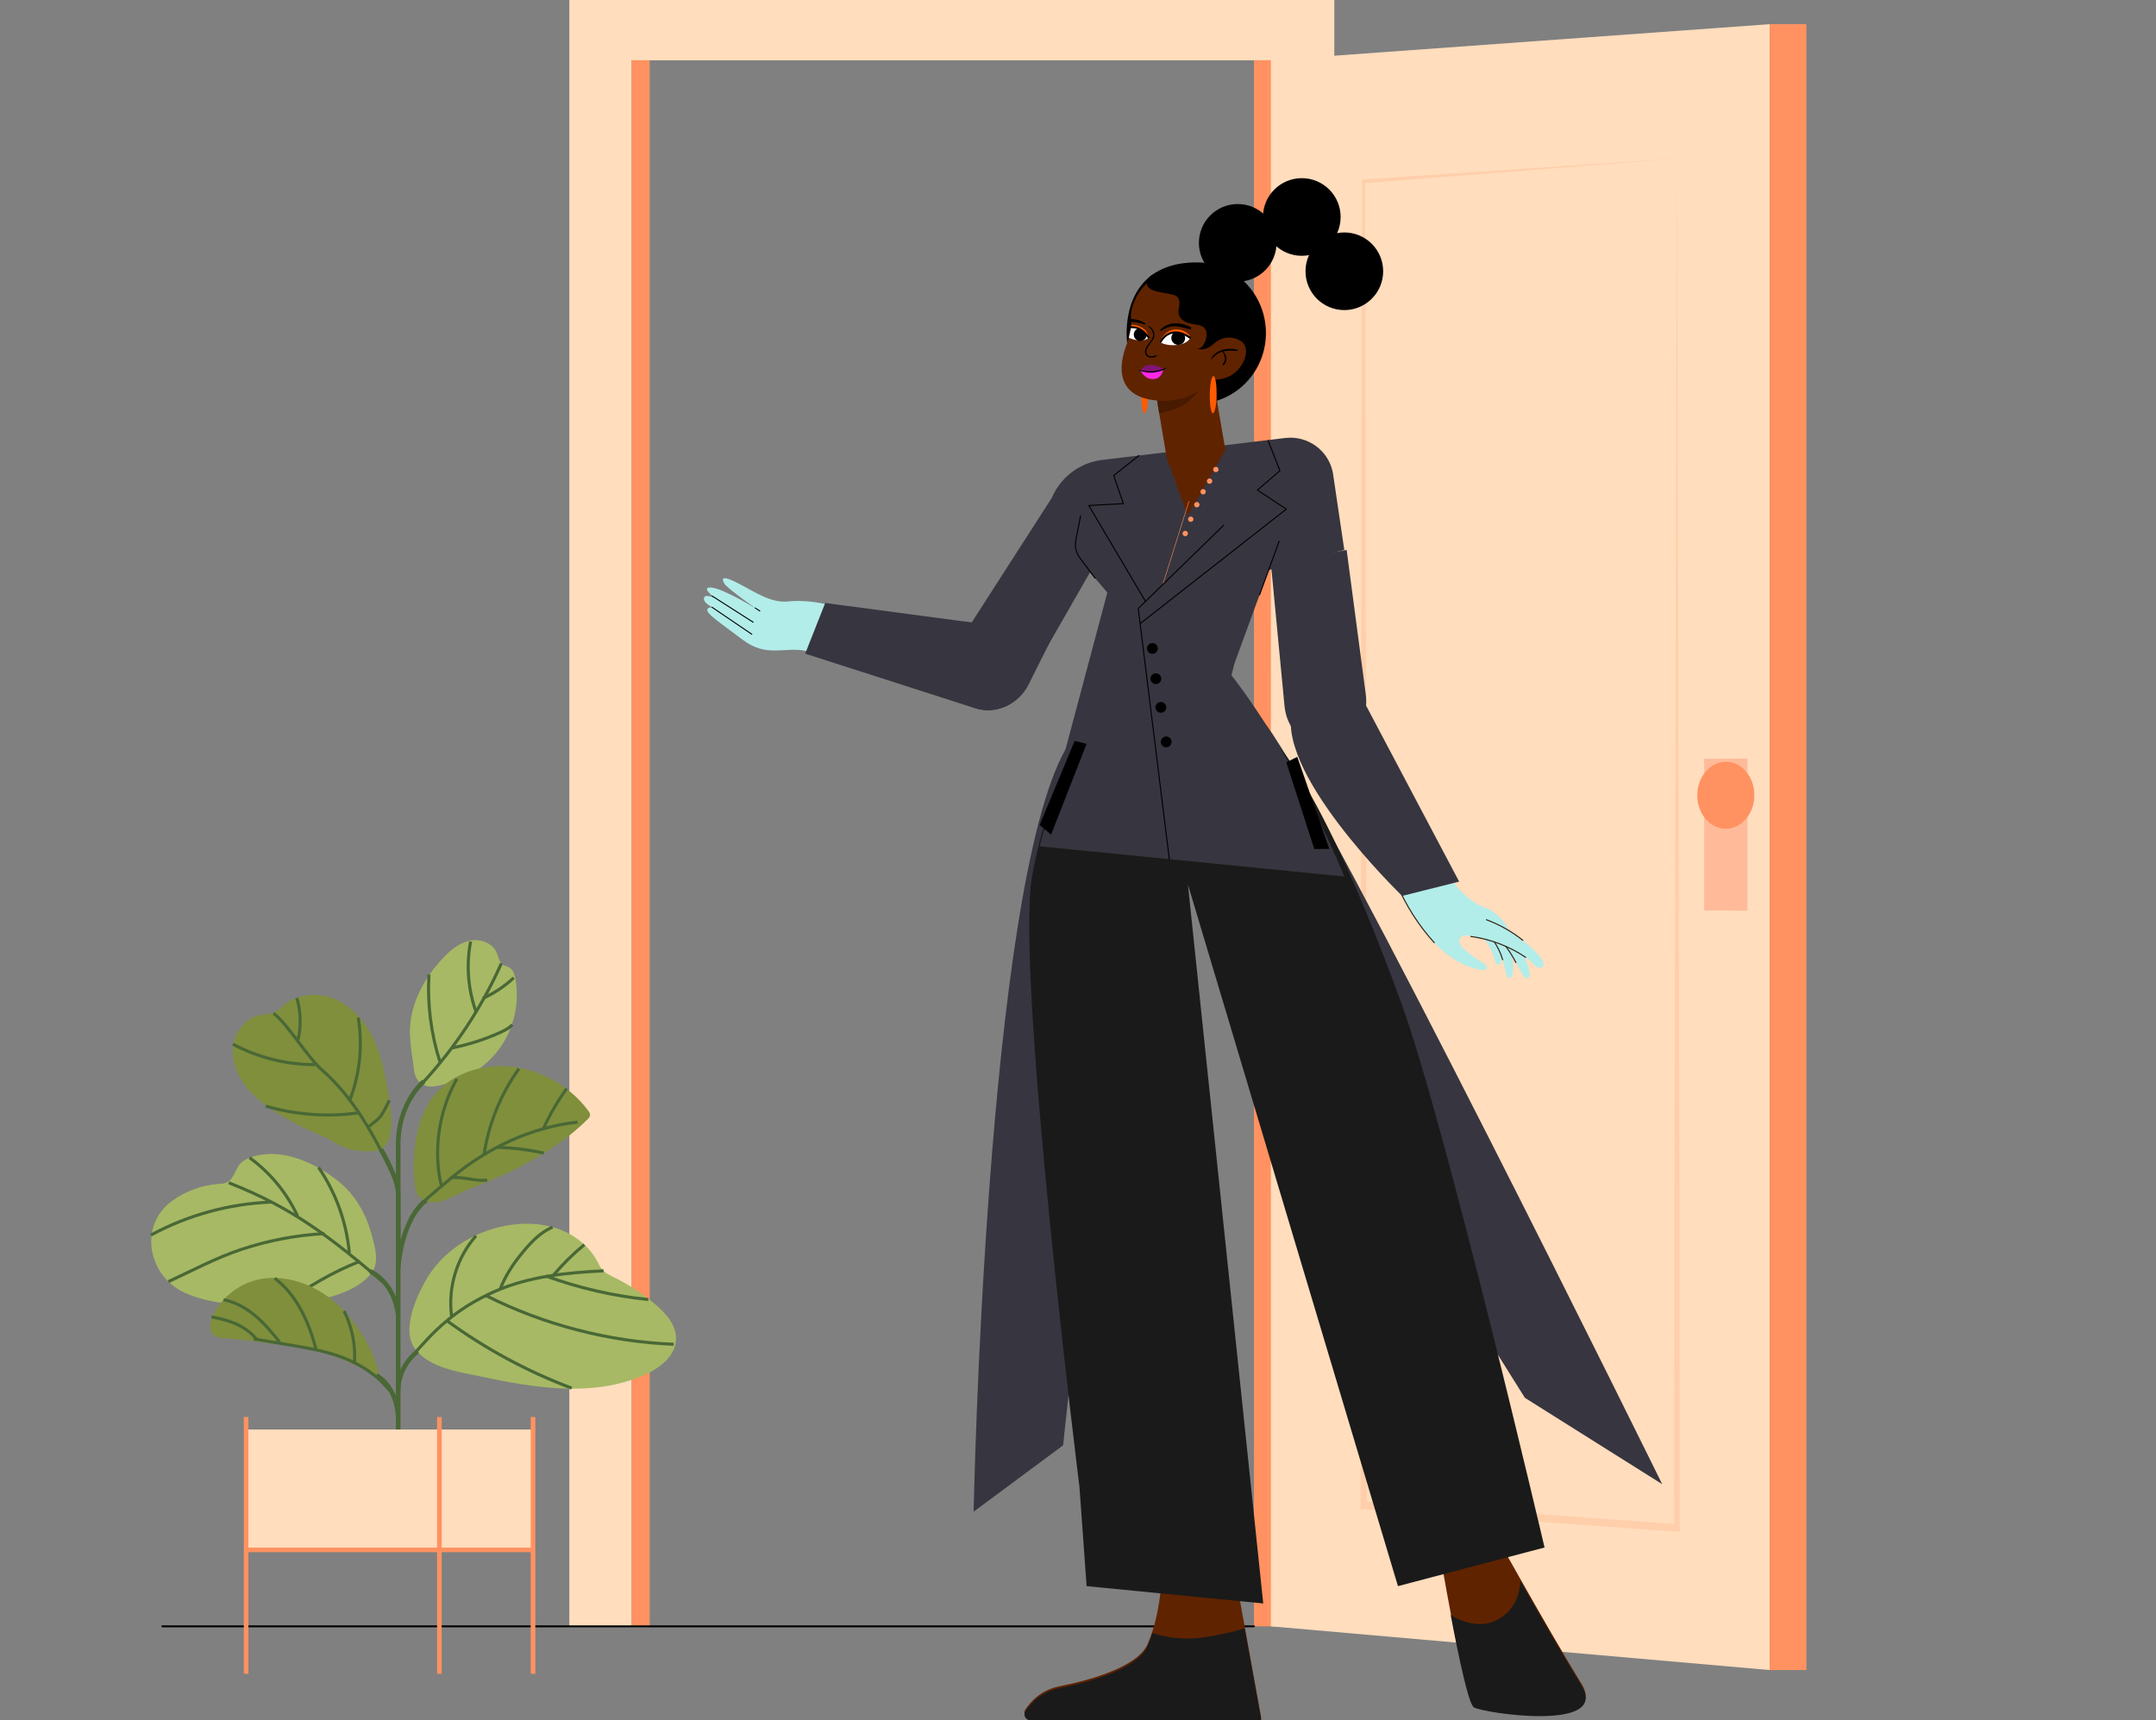 <svg width="208" height="166" viewBox="0 0 208 166" fill="none" xmlns="http://www.w3.org/2000/svg">
<rect x="0" y="0" width="208" height="166" fill="#808080" stroke="none"/>
<g clip-path="url(#clip0_454_6812)">
<path d="M128.726 -0.202V156.946H122.708V5.818H60.946V156.946H54.926V-0.202H128.726Z" fill="#FFDDBD"/>
<path d="M62.68 5.818H60.947V156.946H62.68V5.818Z" fill="#FF9260"/>
<path d="M122.707 5.818H120.975V156.946H122.707V5.818Z" fill="#FF9260"/>
<path d="M170.735 2.333L122.609 5.818V156.944L170.735 161.164V2.333Z" fill="#FFDDBD"/>
<g opacity="0.2">
<path d="M161.782 15.301L131.556 17.683L131.696 17.493C131.775 47.478 131.84 115.293 131.848 145.279L131.558 144.88L161.784 147.094L161.519 147.432L161.544 116.335C161.582 96.535 161.726 35.779 161.784 15.301H161.782ZM161.782 16.048C161.851 51.437 162.068 112.476 162.047 147.47V147.827L161.782 147.808L131.556 145.634L131.265 145.613V145.235C131.274 115.27 131.339 47.478 131.416 17.51V17.33L131.554 17.32L161.78 15.299V16.046L161.782 16.048Z" fill="#FF9260"/>
</g>
<path d="M164.41 87.857L168.582 87.888V73.197L164.41 73.235V87.857Z" fill="#FFBB99"/>
<path d="M169.251 76.731C169.251 78.52 168.019 79.972 166.498 79.974C164.978 79.974 163.744 78.535 163.744 76.756C163.744 74.977 164.976 73.525 166.498 73.513C168.017 73.502 169.251 74.943 169.251 76.731Z" fill="#FF9260"/>
<path d="M174.271 2.333H170.735V161.164H174.271V2.333Z" fill="#FF9260"/>
<path d="M15.658 156.946H120.979" stroke="black" stroke-width="0.18" stroke-linecap="round" stroke-linejoin="round"/>
<path d="M84.42 64.977C84.42 64.977 80.78 63.494 77.783 62.822C75.766 62.37 73.993 63.492 71.709 61.779C69.426 60.065 68.103 59.196 68.242 58.816C68.38 58.436 68.986 58.724 68.986 58.724C68.986 58.724 67.677 58.198 67.948 57.633C68.063 57.396 68.526 57.568 68.892 57.641C68.892 57.641 67.484 56.569 68.685 56.709C69.886 56.849 72.999 58.772 72.999 58.772C72.999 58.772 70.128 56.762 69.882 56.321C69.637 55.88 69.52 55.411 71.237 56.302C72.953 57.192 74.396 58.223 76.092 58.038C77.788 57.854 80.874 58.236 83.806 59.75C83.818 59.829 84.422 64.977 84.422 64.977H84.42Z" fill="#B2EDEA"/>
<path d="M72.529 61.205L68.691 58.601" stroke="black" stroke-width="0.096" stroke-linecap="round" stroke-linejoin="round"/>
<path d="M72.658 60.042L68.699 57.516" stroke="black" stroke-width="0.096" stroke-linecap="round" stroke-linejoin="round"/>
<path d="M73.302 58.96L72.859 58.674" stroke="black" stroke-width="0.096" stroke-linecap="round" stroke-linejoin="round"/>
<path d="M111.186 71.5C111.186 71.5 114.112 83.279 117.563 87.89L121.176 93.476L147.111 134.891L160.361 143.227C160.361 143.227 128.222 77.977 122.133 69.932C116.047 61.888 111.186 71.5 111.186 71.5Z" fill="#37353F"/>
<path d="M111.92 71.836C111.92 71.836 112.617 90.066 109.6 94.973C106.583 99.88 102.565 139.476 102.565 139.476L93.93 145.881C93.93 145.881 95.11 85.89 102.795 72.316L111.92 71.838V71.836Z" fill="#37353F"/>
<path d="M121.686 165.831H99.401C98.933 165.831 98.668 165.297 98.95 164.925L99.19 164.606C99.925 163.633 100.992 162.969 102.185 162.733C104.882 162.198 109.737 160.937 110.725 158.642C110.9 158.239 111.051 157.825 111.184 157.406C111.59 156.13 111.819 154.827 111.945 153.768C112.11 152.411 112.11 151.452 112.11 151.452H119.08L119.637 154.522L120.076 156.946L121.686 165.831Z" fill="#602300"/>
<path d="M142.189 164.583C141.691 164.282 140.731 159.757 139.954 155.656C139.697 154.305 139.461 153.001 139.267 151.909C138.96 150.172 138.76 148.971 138.76 148.971C138.76 148.971 141.612 143.333 143.817 147.286C144.306 148.161 144.872 149.174 145.486 150.268C145.86 150.936 146.256 151.636 146.661 152.352C148.591 155.766 150.792 159.592 152.573 162.488C155.342 166.988 143.112 165.14 142.189 164.583Z" fill="#602300"/>
<path d="M105.408 68.783L120.786 69.687C120.786 69.687 125.582 70.468 135.167 96.727C139.444 108.444 149.01 149.337 149.01 149.337L134.868 153.066L114.605 85.359L121.87 154.737L104.83 153.064L104.141 143.498C104.141 143.498 97.941 93.806 99.568 84.578C101.197 75.351 105.408 68.777 105.408 68.777V68.783Z" fill="#1A1A1A"/>
<path d="M147.353 94.399C147.129 94.445 146.891 94.061 146.783 93.867C146.463 93.282 146.207 92.77 145.87 92.213C145.983 92.808 146.027 93.459 145.923 93.992C145.897 94.13 145.826 94.374 145.597 94.361C145.407 94.351 145.338 94.134 145.302 93.977C145.167 93.418 145.048 92.854 144.874 92.307C144.856 92.252 144.837 92.194 144.818 92.138C144.862 92.365 144.87 92.603 144.807 92.825C144.772 92.95 144.707 93.15 144.492 93.111C144.396 93.094 144.329 92.981 144.292 92.889C144.221 92.708 144.177 92.518 144.12 92.332C143.935 91.728 143.628 91.162 143.221 90.678C142.763 90.557 142.302 90.448 141.846 90.34C141.531 90.267 141.149 90.212 140.93 90.448C140.771 90.621 140.767 90.895 140.861 91.11C140.957 91.325 141.132 91.492 141.308 91.647C141.846 92.123 142.429 92.545 143.049 92.908C143.166 92.977 143.289 93.048 143.365 93.159C143.442 93.273 143.456 93.439 143.358 93.534C143.264 93.622 143.076 93.622 142.949 93.601C140.773 93.253 139.002 91.822 137.616 90.108C136.233 88.394 135.156 86.253 134.227 84.253C135.246 82.856 137.169 81.883 138.652 81.743C138.173 81.79 140.042 84.9 140.218 85.136C141.049 86.245 142.118 87.209 143.448 87.665C144.004 87.857 144.515 88.341 144.912 88.757C145.192 89.049 145.58 89.874 145.908 90.035C147.115 90.812 148.171 91.758 148.762 92.605C148.89 92.789 148.98 93.004 148.896 93.194C148.813 93.376 148.562 93.428 148.374 93.359C148.186 93.29 148.042 93.136 147.9 92.994C147.622 92.718 147.32 92.472 147.002 92.252C147.259 92.737 147.457 93.259 147.551 93.789C147.583 93.973 147.627 94.338 147.349 94.395L147.353 94.399Z" fill="#B2EDEA"/>
<path d="M146.915 90.743C145.86 89.901 144.668 89.227 143.404 88.755" stroke="#33261A" stroke-width="0.106" stroke-linecap="round" stroke-linejoin="round"/>
<path d="M147.187 92.384C145.612 91.319 143.787 90.624 141.902 90.371" stroke="#33261A" stroke-width="0.106" stroke-linecap="round" stroke-linejoin="round"/>
<path d="M146.249 92.885C145.961 92.357 145.679 91.86 145.27 91.325" stroke="#33261A" stroke-width="0.106" stroke-linecap="round" stroke-linejoin="round"/>
<path d="M144.97 92.61C144.792 91.998 144.477 91.357 144.16 90.893" stroke="#33261A" stroke-width="0.106" stroke-linecap="round" stroke-linejoin="round"/>
<path d="M138.37 90.972C136.885 89.331 135.674 87.445 134.801 85.41" stroke="#33261A" stroke-width="0.106" stroke-linecap="round" stroke-linejoin="round"/>
<path d="M110.775 38.092C110.789 37.097 110.655 36.289 110.473 36.287C110.292 36.284 110.133 37.088 110.118 38.082C110.103 39.076 110.238 39.884 110.419 39.886C110.601 39.889 110.76 39.086 110.775 38.092Z" fill="#FF5B00"/>
<path d="M94.238 68.384C94.604 68.493 94.976 68.545 95.341 68.545C96.92 68.545 98.39 67.574 98.968 66.023L108.025 50.232L121.773 49.547L122.137 55.08L129.691 53.068L128.587 45.609C128.169 43.466 126.165 42.008 123.997 42.267L106.479 44.366C104.266 44.581 102.347 45.987 101.478 48.035L91.81 63.078C90.845 65.216 91.987 67.716 94.236 68.384H94.238Z" fill="#37353F"/>
<path d="M111.919 49.09L108.645 48.183L104.934 49.844L104.268 54.185L106.83 57.184L100.3 81.672L129.693 84.585C129.693 84.585 125.375 73.674 118.804 65.158L119.09 64.037L124.584 49.012L119.411 48.171L114.865 47.716L111.919 49.09Z" fill="#37353F"/>
<path d="M122.128 32.351C122.017 36.12 118.918 39.083 115.206 38.972C111.495 38.86 108.578 35.713 108.691 31.944C108.803 28.175 110.82 25.255 115.613 25.324C119.324 25.378 122.241 28.582 122.128 32.351Z" fill="black"/>
<path d="M118.217 43.412L114.603 49.773L112.567 44.239C112.567 44.239 112.149 41.773 111.84 39.919C111.84 39.908 111.836 39.897 111.834 39.885C111.656 38.809 111.514 37.947 111.514 37.908L113.481 37.183L113.598 37.141L116.933 35.911L118.217 43.412Z" fill="#602300"/>
<path d="M116.584 36.581C116.584 36.581 115.323 38.336 114.271 39.029C113.594 39.474 112.264 39.822 111.834 39.885C111.656 38.809 111.514 37.947 111.514 37.908L113.481 37.183L113.598 37.141L116.584 36.581Z" fill="#481A00"/>
<path d="M118.422 34.784C118.422 34.784 116.411 38.707 112.294 38.68C108.18 38.651 107.649 36.095 108.625 33.422C108.74 33.107 108.829 32.833 108.9 32.589C109.017 32.182 109.078 31.866 109.107 31.605C109.211 30.693 108.938 30.444 109.326 29.359C110.562 26.001 113.672 26.233 113.672 26.233C122.634 26.826 118.422 34.782 118.422 34.782V34.784Z" fill="#602300"/>
<path d="M114.789 32.403C114.789 32.403 114.643 32.837 113.96 33.04C113.87 33.069 113.768 33.092 113.657 33.109C113.568 33.124 113.472 33.134 113.369 33.14C112.436 33.195 111.979 32.817 111.979 32.817C111.979 32.817 112.344 31.927 113.258 31.806C113.296 31.8 113.334 31.797 113.373 31.795C113.733 31.773 114.017 31.848 114.236 31.952C114.616 32.132 114.791 32.401 114.791 32.401L114.789 32.403Z" fill="#FF5B00"/>
<path d="M120.079 33.336C120.526 34.209 119.766 35.713 118.647 36.285C117.529 36.857 116.268 36.715 115.821 35.84C115.374 34.967 116.124 33.362 117.245 32.789C118.363 32.217 119.634 32.461 120.081 33.334L120.079 33.336Z" fill="#602300"/>
<path d="M114.791 32.652C114.791 32.652 114.644 33.038 113.945 33.218C113.853 33.243 113.749 33.264 113.636 33.28C113.546 33.293 113.448 33.303 113.343 33.307C112.393 33.355 111.923 33.017 111.923 33.017C111.923 33.017 112.293 32.224 113.224 32.119C113.262 32.113 113.3 32.111 113.341 32.109C113.707 32.092 113.999 32.159 114.222 32.251C114.611 32.413 114.788 32.652 114.788 32.652H114.791Z" fill="white"/>
<path d="M114.335 32.626C114.331 32.89 114.174 33.115 113.948 33.218C113.859 33.261 113.761 33.282 113.66 33.28C113.654 33.28 113.646 33.28 113.639 33.28C113.282 33.264 113 32.967 113.003 32.606C113.007 32.413 113.092 32.238 113.226 32.121C113.264 32.115 113.303 32.113 113.343 32.111C113.71 32.094 114.001 32.161 114.224 32.253C114.295 32.363 114.335 32.491 114.331 32.627L114.335 32.626Z" fill="black"/>
<path d="M111.981 32.983C111.981 32.983 112.824 31.229 114.814 32.593" stroke="black" stroke-width="0.186" stroke-linecap="round" stroke-linejoin="round"/>
<path d="M110.794 32.53C110.794 32.53 110.575 32.651 109.902 32.589C109.811 32.581 109.713 32.568 109.608 32.545C109.524 32.528 109.435 32.505 109.339 32.476C109.195 32.432 109.067 32.384 108.952 32.332C109.069 31.925 109.13 31.608 109.159 31.348C109.299 31.338 109.451 31.348 109.612 31.388C109.646 31.395 109.683 31.405 109.719 31.415C110.051 31.516 110.287 31.668 110.456 31.822C110.75 32.088 110.794 32.53 110.794 32.53Z" fill="#FF5B00"/>
<path d="M110.779 32.614C110.779 32.614 110.524 32.91 109.85 32.848C109.76 32.84 109.662 32.827 109.557 32.804C109.472 32.787 109.384 32.764 109.288 32.735C109.144 32.691 109.016 32.643 108.9 32.591C109.017 32.184 109.079 31.868 109.108 31.607C109.248 31.597 109.399 31.607 109.561 31.647C109.595 31.655 109.632 31.664 109.668 31.674C110 31.775 110.236 31.927 110.405 32.081C110.698 32.347 110.779 32.614 110.779 32.614Z" fill="white"/>
<path d="M110.549 32.597C110.425 32.812 110.192 32.925 109.96 32.908C109.87 32.902 109.778 32.875 109.695 32.827C109.69 32.823 109.684 32.821 109.678 32.817C109.392 32.641 109.296 32.267 109.465 31.973C109.557 31.814 109.707 31.712 109.872 31.676C109.907 31.689 109.939 31.704 109.974 31.722C110.285 31.875 110.494 32.063 110.634 32.242C110.642 32.363 110.617 32.487 110.551 32.599L110.549 32.597Z" fill="black"/>
<path d="M109.132 31.585C109.608 31.541 110.211 31.727 110.821 32.57" stroke="black" stroke-width="0.177" stroke-linecap="round" stroke-linejoin="round"/>
<path d="M117.371 38.09C117.386 37.096 117.251 36.288 117.07 36.286C116.888 36.283 116.729 37.087 116.715 38.081C116.7 39.075 116.834 39.883 117.016 39.885C117.197 39.888 117.356 39.084 117.371 38.09Z" fill="#FF5B00"/>
<path d="M112.282 26.222C112.04 26.255 111.798 26.302 111.576 26.36C111.307 26.429 111.044 26.556 110.862 26.767C110.679 26.978 110.589 27.279 110.677 27.542C110.891 28.179 112.433 28.252 112.988 28.392C113.226 28.452 113.479 28.523 113.635 28.713C113.805 28.924 113.807 29.225 113.767 29.494C113.727 29.762 113.654 30.037 113.711 30.304C113.78 30.624 114.03 30.883 114.32 31.035C114.609 31.188 114.938 31.25 115.262 31.298C115.602 31.349 115.976 31.405 116.204 31.664C116.388 31.871 116.434 32.171 116.394 32.443C116.315 32.963 116.058 33.691 115.414 33.667C115.598 33.673 115.78 33.733 115.964 33.717C116.158 33.702 116.348 33.65 116.527 33.572C116.893 33.41 117.123 33.119 117.444 32.906C118.092 32.478 118.996 32.464 119.654 32.877C119.702 32.906 119.75 32.938 119.804 32.948C119.906 32.965 120.008 32.892 120.057 32.8C120.107 32.708 120.117 32.602 120.126 32.499C120.14 32.343 120.151 32.176 120.077 32.04C120.052 31.994 120.017 31.952 119.994 31.904C119.904 31.716 120.009 31.499 120.015 31.303C120.021 31.111 120.05 30.923 120.073 30.73C120.121 30.317 120.121 29.885 119.958 29.496C119.875 29.296 119.754 29.116 119.624 28.943C118.985 28.091 118.129 27.404 117.16 26.966C116.559 26.696 115.92 26.519 115.273 26.395C114.483 26.243 113.677 26.17 112.871 26.178C112.683 26.178 112.483 26.195 112.284 26.222H112.282Z" fill="black"/>
<path d="M112.222 35.64C112.251 35.646 112.09 36.462 111.42 36.565C110.432 36.717 110.046 35.773 110.046 35.773C110.046 35.773 110.785 35.395 112.222 35.64Z" fill="#FF27E7"/>
<path d="M110.047 35.771C110.018 35.763 110.248 35.272 110.935 35.218C111.622 35.166 112.303 35.635 112.303 35.635C112.303 35.635 111.457 36.132 110.045 35.769L110.047 35.771Z" fill="#801478"/>
<path d="M109.882 35.75C110.348 35.901 110.857 36.009 111.348 35.938C111.741 35.88 112.161 35.775 112.495 35.554C112.528 35.533 112.499 35.489 112.467 35.504C112.115 35.661 111.71 35.759 111.33 35.819C110.847 35.895 110.365 35.767 109.886 35.709C109.861 35.706 109.859 35.744 109.88 35.75H109.882Z" fill="black"/>
<path d="M116.869 34.702C117.117 34.352 117.48 34.086 117.884 33.953C118.119 33.877 118.364 33.84 118.61 33.833C118.871 33.825 119.137 33.88 119.397 33.854C119.435 33.85 119.462 33.792 119.418 33.773C119.168 33.66 118.855 33.656 118.585 33.666C118.314 33.675 118.042 33.717 117.787 33.811C117.364 33.969 116.988 34.253 116.821 34.681C116.81 34.708 116.852 34.721 116.865 34.7L116.869 34.702Z" fill="black"/>
<path d="M117.933 33.877C117.945 33.984 118.024 34.084 118.066 34.182C118.114 34.293 118.152 34.412 118.166 34.533C118.191 34.769 118.098 34.976 117.953 35.157C117.914 35.205 117.964 35.291 118.024 35.249C118.239 35.095 118.34 34.823 118.319 34.566C118.308 34.429 118.263 34.301 118.202 34.18C118.171 34.118 118.137 34.061 118.098 34.003C118.06 33.946 118.026 33.89 117.966 33.858C117.953 33.85 117.93 33.858 117.932 33.877H117.933Z" fill="black"/>
<path d="M112.021 31.925C112.363 31.691 112.743 31.518 113.161 31.491C113.718 31.455 114.242 31.643 114.773 31.777C114.9 31.81 114.99 31.622 114.865 31.561C114.343 31.302 113.712 31.146 113.129 31.217C112.664 31.275 112.275 31.501 111.937 31.816C111.879 31.869 111.956 31.969 112.021 31.925Z" fill="black"/>
<path d="M110.476 31.204C110.374 31.138 110.276 31.065 110.165 31.015C110.053 30.966 109.942 30.925 109.825 30.891C109.614 30.828 109.399 30.791 109.18 30.795C109.107 30.795 109.048 30.854 109.048 30.927C109.048 31.008 109.109 31.05 109.18 31.06C109.366 31.085 109.566 31.102 109.758 31.134C109.863 31.152 109.969 31.175 110.073 31.204C110.188 31.234 110.305 31.257 110.414 31.307C110.483 31.338 110.541 31.246 110.476 31.204Z" fill="black"/>
<path d="M110.793 31.488C111.023 31.695 111.227 31.937 111.25 32.261C111.269 32.558 111.092 32.798 110.92 33.025C110.76 33.234 110.582 33.441 110.501 33.696C110.43 33.923 110.453 34.207 110.649 34.364C110.92 34.583 111.321 34.556 111.591 34.358C111.639 34.322 111.599 34.253 111.543 34.278C111.288 34.395 110.822 34.475 110.651 34.166C110.519 33.927 110.649 33.639 110.783 33.434C111.056 33.019 111.492 32.635 111.342 32.09C111.269 31.823 111.077 31.559 110.812 31.457C110.795 31.449 110.78 31.476 110.793 31.489V31.488Z" fill="black"/>
<path d="M122.612 54.408L123.934 68.232C124.23 70.8 126.429 72.532 128.691 71.984C130.535 71.537 131.808 69.713 131.808 67.67C131.808 67.424 131.789 67.175 131.75 66.923L129.916 53.066L122.612 54.406V54.408Z" fill="#37353F"/>
<path d="M124.817 68.076C122.451 74.115 135.276 86.458 135.276 86.458L140.771 85.077L130.494 65.636C130.494 65.636 126.018 65.006 124.815 68.076H124.817Z" fill="#37353F"/>
<path d="M119.41 27.181C121.478 27.181 123.155 25.504 123.155 23.436C123.155 21.367 121.478 19.69 119.41 19.69C117.341 19.69 115.664 21.367 115.664 23.436C115.664 25.504 117.341 27.181 119.41 27.181Z" fill="black"/>
<path d="M125.592 24.685C127.66 24.685 129.337 23.008 129.337 20.939C129.337 18.87 127.66 17.193 125.592 17.193C123.523 17.193 121.846 18.87 121.846 20.939C121.846 23.008 123.523 24.685 125.592 24.685Z" fill="black"/>
<path d="M129.694 29.924C131.763 29.924 133.44 28.247 133.44 26.178C133.44 24.109 131.763 22.432 129.694 22.432C127.626 22.432 125.948 24.109 125.948 26.178C125.948 28.247 127.626 29.924 129.694 29.924Z" fill="black"/>
<path d="M117.776 50.965L109.814 58.72L109.406 64.594L118.384 64.977L117.776 50.965Z" fill="#37353F"/>
<path d="M118.052 50.687L109.812 58.72L112.812 82.912" stroke="black" stroke-width="0.098" stroke-linecap="round" stroke-linejoin="round"/>
<path d="M109.887 43.957L107.444 45.889L108.378 48.601L105.043 48.785L110.512 58.038" stroke="black" stroke-width="0.098" stroke-linecap="round" stroke-linejoin="round"/>
<path d="M122.347 42.524L123.483 45.423L121.307 47.294L124.095 49.134L110.044 60.142" stroke="black" stroke-width="0.098" stroke-linecap="round" stroke-linejoin="round"/>
<path d="M123.402 52.245L121.516 57.403" stroke="black" stroke-width="0.098" stroke-linecap="round" stroke-linejoin="round"/>
<path d="M105.645 55.795L104.173 53.828C103.813 53.345 103.673 52.731 103.788 52.139L104.252 49.773" stroke="black" stroke-width="0.098" stroke-linecap="round" stroke-linejoin="round"/>
<path d="M111.513 66.017C111.8 66.017 112.033 65.785 112.033 65.498C112.033 65.21 111.8 64.977 111.513 64.977C111.226 64.977 110.993 65.21 110.993 65.498C110.993 65.785 111.226 66.017 111.513 66.017Z" fill="black"/>
<path d="M117.3 45.569C117.444 45.569 117.561 45.452 117.561 45.308C117.561 45.164 117.444 45.047 117.3 45.047C117.156 45.047 117.039 45.164 117.039 45.308C117.039 45.452 117.156 45.569 117.3 45.569Z" fill="#FF9260"/>
<path d="M116.695 46.69C116.839 46.69 116.956 46.573 116.956 46.429C116.956 46.285 116.839 46.168 116.695 46.168C116.551 46.168 116.434 46.285 116.434 46.429C116.434 46.573 116.551 46.69 116.695 46.69Z" fill="#FF9260"/>
<path d="M116.07 47.716C116.214 47.716 116.331 47.599 116.331 47.455C116.331 47.311 116.214 47.194 116.07 47.194C115.926 47.194 115.809 47.311 115.809 47.455C115.809 47.599 115.926 47.716 116.07 47.716Z" fill="#FF9260"/>
<path d="M115.463 48.966C115.607 48.966 115.724 48.849 115.724 48.705C115.724 48.56 115.607 48.444 115.463 48.444C115.319 48.444 115.202 48.56 115.202 48.705C115.202 48.849 115.319 48.966 115.463 48.966Z" fill="#FF9260"/>
<path d="M114.879 50.368C115.024 50.368 115.14 50.251 115.14 50.107C115.14 49.963 115.024 49.846 114.879 49.846C114.735 49.846 114.618 49.963 114.618 50.107C114.618 50.251 114.735 50.368 114.879 50.368Z" fill="#FF9260"/>
<path d="M114.345 51.746C114.489 51.746 114.606 51.629 114.606 51.485C114.606 51.341 114.489 51.224 114.345 51.224C114.201 51.224 114.084 51.341 114.084 51.485C114.084 51.629 114.201 51.746 114.345 51.746Z" fill="#FF9260"/>
<path d="M111.183 63.097C111.47 63.097 111.703 62.864 111.703 62.577C111.703 62.29 111.47 62.057 111.183 62.057C110.896 62.057 110.663 62.29 110.663 62.577C110.663 62.864 110.896 63.097 111.183 63.097Z" fill="black"/>
<path d="M112.51 72.114C112.797 72.114 113.03 71.881 113.03 71.594C113.03 71.307 112.797 71.074 112.51 71.074C112.222 71.074 111.99 71.307 111.99 71.594C111.99 71.881 112.222 72.114 112.51 72.114Z" fill="black"/>
<path d="M114.704 48.373L112.223 56.267" stroke="#FF9260" stroke-width="0.048" stroke-linecap="round" stroke-linejoin="round"/>
<path d="M104.829 71.784L103.677 71.5L100.3 79.615L101.405 80.54L104.829 71.784Z" fill="black"/>
<path d="M125.153 73.037L124.094 73.569L126.799 81.933L128.24 81.918L125.153 73.037Z" fill="black"/>
<path d="M101.701 61.124L79.612 58.19L77.681 63.078L94.146 68.372C96.153 68.934 98.275 67.975 99.225 66.075L101.701 61.124Z" fill="#37353F"/>
<path d="M111.993 68.783C112.28 68.783 112.513 68.55 112.513 68.263C112.513 67.975 112.28 67.743 111.993 67.743C111.705 67.743 111.473 67.975 111.473 68.263C111.473 68.55 111.705 68.783 111.993 68.783Z" fill="black"/>
<path d="M39.55 99.638C39.516 96.974 40.875 94.451 42.694 92.505C43.396 91.753 44.215 91.045 45.215 90.801C46.215 90.557 47.424 90.916 47.873 91.841C48.09 92.29 48.149 92.87 48.575 93.131C48.75 93.238 48.963 93.271 49.142 93.372C49.516 93.587 49.656 94.052 49.731 94.478C50.153 96.844 49.55 99.373 48.109 101.294C47.286 102.392 46.196 103.28 44.968 103.89C44.334 104.205 43.682 104.406 43.003 104.593C42.032 104.859 41.032 105.149 40.297 104.215C39.919 103.735 39.948 103.186 39.863 102.618C39.719 101.647 39.562 100.615 39.549 99.638H39.55Z" fill="#A7B964"/>
<path d="M48.374 92.958C46.494 97.195 43.898 101.131 40.72 104.56" stroke="#496836" stroke-width="0.296" stroke-linejoin="round"/>
<path d="M41.384 94.044C41.218 96.882 41.577 99.749 42.439 102.457" stroke="#496836" stroke-width="0.296" stroke-linejoin="round"/>
<path d="M45.405 90.853C44.964 93.109 45.148 95.487 45.929 97.65" stroke="#496836" stroke-width="0.296" stroke-linejoin="round"/>
<path d="M43.657 101.115C45.258 100.795 46.822 100.29 48.307 99.611C48.714 99.425 49.126 99.218 49.424 98.882" stroke="#496836" stroke-width="0.296" stroke-linejoin="round"/>
<path d="M46.595 96.337C47.683 95.846 48.691 95.174 49.564 94.357" stroke="#496836" stroke-width="0.296" stroke-linejoin="round"/>
<path d="M33.79 115.109C33.05 114.241 32.129 113.543 31.154 112.95C29.054 111.674 26.448 110.864 24.138 111.703C23.817 111.82 23.501 111.969 23.261 112.211C22.687 112.783 22.58 113.81 21.835 114.128C21.601 114.228 21.34 114.236 21.085 114.253C19.469 114.366 17.89 114.946 16.585 115.905C13.29 118.327 14.336 123.207 17.852 124.767C20.697 126.03 24.499 126.118 27.55 125.838C30.236 125.592 33.856 125.135 35.729 122.998C36.64 121.957 36.212 120.514 35.897 119.294C35.504 117.77 34.817 116.31 33.792 115.109H33.79Z" fill="#A7B964"/>
<path d="M22.068 114.141C28.326 116.58 31.974 119.503 36.91 123.679" stroke="#496836" stroke-width="0.296" stroke-linejoin="round"/>
<path d="M16.246 123.679C18.595 122.591 20.871 121.368 23.337 120.553C25.901 119.705 28.581 119.196 31.297 119.046" stroke="#496836" stroke-width="0.296" stroke-linejoin="round"/>
<path d="M14.562 119.183C18.12 117.256 22.125 116.158 26.168 116.005" stroke="#496836" stroke-width="0.296" stroke-linejoin="round"/>
<path d="M24.079 111.722C26.07 113.167 27.682 115.128 28.713 117.361" stroke="#496836" stroke-width="0.296" stroke-linejoin="round"/>
<path d="M30.73 112.658C32.401 115.091 33.434 117.958 33.7 120.898" stroke="#496836" stroke-width="0.296" stroke-linejoin="round"/>
<path d="M27.421 125.878C29.647 124.16 32.115 122.754 34.728 121.716" stroke="#496836" stroke-width="0.296" stroke-linejoin="round"/>
<path d="M26.349 107.152C25.252 106.423 24.206 105.575 23.459 104.489C22.713 103.401 22.291 102.046 22.525 100.749C22.759 99.452 23.734 98.258 25.021 97.978C25.536 97.867 26.09 97.891 26.558 97.652C26.871 97.49 27.117 97.226 27.386 96.997C28.735 95.859 30.763 95.742 32.379 96.448C33.995 97.155 35.221 98.577 35.994 100.164C36.767 101.749 37.132 103.501 37.407 105.243C37.656 106.815 38.517 110.946 36.048 111.088C33.191 111.253 32.594 110.255 31.154 109.657C29.487 108.962 27.858 108.158 26.351 107.156L26.349 107.152Z" fill="#808F3C"/>
<path d="M26.378 97.792C27.591 98.609 29.764 102.123 30.948 103.149C34.171 105.943 36.121 109.645 37.979 113.485" stroke="#496836" stroke-width="0.296" stroke-linejoin="round"/>
<path d="M25.637 106.746C28.554 107.586 31.625 107.809 34.601 107.39" stroke="#496836" stroke-width="0.296" stroke-linejoin="round"/>
<path d="M22.466 100.762C24.895 102.059 27.645 102.745 30.399 102.741" stroke="#496836" stroke-width="0.296" stroke-linejoin="round"/>
<path d="M28.638 96.312C29.022 97.617 29.062 99.022 28.753 100.346" stroke="#496836" stroke-width="0.296" stroke-linejoin="round"/>
<path d="M33.702 106.287C34.711 103.733 35.01 100.904 34.559 98.197" stroke="#496836" stroke-width="0.296" stroke-linejoin="round"/>
<path d="M35.606 108.699L36.036 108.354C36.203 108.219 36.371 108.085 36.527 107.937C36.888 107.596 37.352 106.63 37.557 106.178" stroke="#496836" stroke-width="0.296" stroke-linejoin="round"/>
<path d="M41.035 123.621C42.612 120.802 45.581 118.885 48.756 118.29C50.409 117.981 52.147 118.01 53.738 118.549C55.331 119.089 56.766 120.169 57.578 121.641C57.762 121.973 57.917 122.33 58.18 122.604C58.455 122.888 58.821 123.057 59.176 123.232C60.612 123.94 61.961 124.82 63.187 125.847C64.237 126.728 65.265 127.883 65.221 129.253C65.167 130.861 63.665 132.026 62.193 132.675C57.148 134.897 51.52 133.924 46.333 132.823C44.205 132.372 41.459 132.026 40.042 130.165C38.705 128.405 40.129 125.239 41.035 123.623V123.621Z" fill="#A7B964"/>
<path d="M58.233 122.639C54.698 122.811 51.068 123.17 47.788 124.602C43.948 126.277 41.828 128.438 39.7 130.959" stroke="#496836" stroke-width="0.296" stroke-linejoin="round"/>
<path d="M43.14 127.469C46.827 130.161 50.882 132.35 55.153 133.959" stroke="#496836" stroke-width="0.296" stroke-linejoin="round"/>
<path d="M46.87 125.02C52.481 127.85 58.71 129.468 64.987 129.727" stroke="#496836" stroke-width="0.296" stroke-linejoin="round"/>
<path d="M52.666 123.138C55.85 124.3 59.178 125.066 62.549 125.41" stroke="#496836" stroke-width="0.296" stroke-linejoin="round"/>
<path d="M43.575 127.054C43.185 124.281 44.066 121.353 45.926 119.257" stroke="#496836" stroke-width="0.296" stroke-linejoin="round"/>
<path d="M48.251 124.412C48.742 123.13 49.508 121.965 50.379 120.908C51.189 119.923 52.11 118.923 53.312 118.421" stroke="#496836" stroke-width="0.296" stroke-linejoin="round"/>
<path d="M53.344 123.109C54.262 122.023 55.277 121.017 56.374 120.111" stroke="#496836" stroke-width="0.296" stroke-linejoin="round"/>
<path d="M31.787 125.239C29.703 123.684 26.942 122.844 24.455 123.598C22.791 124.103 21.354 125.314 20.575 126.868C20.243 127.53 20.091 128.468 20.692 128.898C20.962 129.092 21.316 129.119 21.649 129.14C24.382 129.309 25.762 129.716 28.494 129.885C30.49 130.007 34.777 131.815 36.594 132.897C36.143 130.006 33.871 126.791 31.789 125.239H31.787Z" fill="#808F3C"/>
<path d="M24.477 129.209C25.649 129.407 26.822 129.603 27.994 129.8C29.702 130.088 31.421 130.378 33.083 131.015C34.745 131.652 36.367 132.661 37.587 134.183" stroke="#496836" stroke-width="0.296" stroke-linejoin="round"/>
<path d="M21.569 125.429C22.709 125.646 23.752 126.237 24.641 126.983C25.529 127.73 26.276 128.628 26.994 129.539" stroke="#496836" stroke-width="0.296" stroke-linejoin="round"/>
<path d="M20.409 127.091C21.244 127.233 22.073 127.44 22.84 127.795C23.608 128.15 24.316 128.66 24.825 129.336" stroke="#496836" stroke-width="0.296" stroke-linejoin="round"/>
<path d="M26.502 123.352C28.615 124.93 29.832 127.653 30.467 130.149" stroke="#496836" stroke-width="0.296" stroke-linejoin="round"/>
<path d="M33.197 126.517C33.953 128.04 34.304 129.764 34.203 131.464" stroke="#496836" stroke-width="0.296" stroke-linejoin="round"/>
<path d="M36.753 110.918C36.753 110.918 38.415 113.721 38.415 115.187V144.129" stroke="#496836" stroke-width="0.443" stroke-linejoin="round"/>
<path d="M38.416 122.353C38.416 122.353 38.671 117.582 41.219 115.74" stroke="#496836" stroke-width="0.443" stroke-linejoin="round"/>
<path d="M35.714 122.692C35.714 122.692 38.047 123.637 38.412 126.937" stroke="#496836" stroke-width="0.443" stroke-linejoin="round"/>
<path d="M36.307 132.732C36.307 132.732 38.242 133.679 38.416 136.743" stroke="#496836" stroke-width="0.443" stroke-linejoin="round"/>
<path d="M40.3 130.408C40.3 130.408 38.416 131.706 38.416 134.223" stroke="#496836" stroke-width="0.443" stroke-linejoin="round"/>
<path d="M40.874 104.372C40.874 104.372 38.416 106.395 38.416 110.444V119.965" stroke="#496836" stroke-width="0.443" stroke-linejoin="round"/>
<path d="M41.702 105.93C43.327 103.704 46.236 102.729 48.915 102.906C51.982 103.107 54.926 104.717 56.752 107.189C56.846 107.316 56.943 107.462 56.929 107.619C56.916 107.778 56.797 107.907 56.683 108.018C54.569 110.112 52.026 111.708 49.357 112.996C48.008 113.646 46.622 114.222 45.221 114.756C44.074 115.193 42.663 116.273 41.37 115.984C40.635 115.819 40.163 115.435 40.061 114.648C39.699 111.858 39.996 108.267 41.7 105.932L41.702 105.93Z" fill="#808F3C"/>
<path d="M55.73 108.289C51.305 108.757 47.049 110.762 43.644 113.593C42.55 114.502 41.61 115.285 40.781 116.043" stroke="#496836" stroke-width="0.296" stroke-linejoin="round"/>
<path d="M44.079 104.105C42.588 106.773 41.964 109.893 42.312 112.932C42.371 113.46 42.461 113.988 42.626 114.495" stroke="#496836" stroke-width="0.296" stroke-linejoin="round"/>
<path d="M50.063 103.136C48.296 105.604 47.131 108.479 46.692 111.466" stroke="#496836" stroke-width="0.296" stroke-linejoin="round"/>
<path d="M54.673 105.051C53.796 106.258 53.042 107.554 52.43 108.914" stroke="#496836" stroke-width="0.296" stroke-linejoin="round"/>
<path d="M43.444 113.666C44.624 113.495 45.816 114.024 47 113.884" stroke="#496836" stroke-width="0.296" stroke-linejoin="round"/>
<path d="M47.947 110.72C49.465 110.758 50.98 110.946 52.463 111.277" stroke="#496836" stroke-width="0.296" stroke-linejoin="round"/>
<path d="M51.419 137.952H23.744V149.568H51.419V137.952Z" fill="#FFDDBD"/>
<path d="M51.419 149.568H23.744" stroke="#FF9260" stroke-width="0.443" stroke-miterlimit="10"/>
<path d="M23.744 136.743V161.525" stroke="#FF9260" stroke-width="0.443" stroke-miterlimit="10"/>
<path d="M42.389 136.743V161.525" stroke="#FF9260" stroke-width="0.443" stroke-miterlimit="10"/>
<path d="M51.424 136.743V161.525" stroke="#FF9260" stroke-width="0.443" stroke-miterlimit="10"/>
<path d="M121.683 166.009H99.398C98.929 166.009 98.665 165.476 98.947 165.103L99.187 164.785C99.921 163.812 100.988 163.148 102.182 162.912C104.878 162.377 109.733 161.116 110.721 158.821C110.896 158.418 111.048 158.003 111.18 157.585C111.18 157.585 113.402 158.433 116.21 157.996C119.017 157.556 120.073 157.124 120.073 157.124L121.683 166.009Z" fill="#1A1A1A"/>
<path d="M142.189 164.762C141.69 164.461 140.731 159.936 139.954 155.835C139.954 155.835 142.343 157.531 144.567 156.257C146.793 154.985 146.66 152.53 146.66 152.53C148.591 155.944 150.792 159.771 152.573 162.666C155.342 167.166 143.112 165.318 142.189 164.762Z" fill="#1A1A1A"/>
</g>
<defs>
<clipPath id="clip0_454_6812">
<rect width="207.248" height="166" fill="white" transform="translate(0.376)"/>
</clipPath>
</defs>
</svg>
